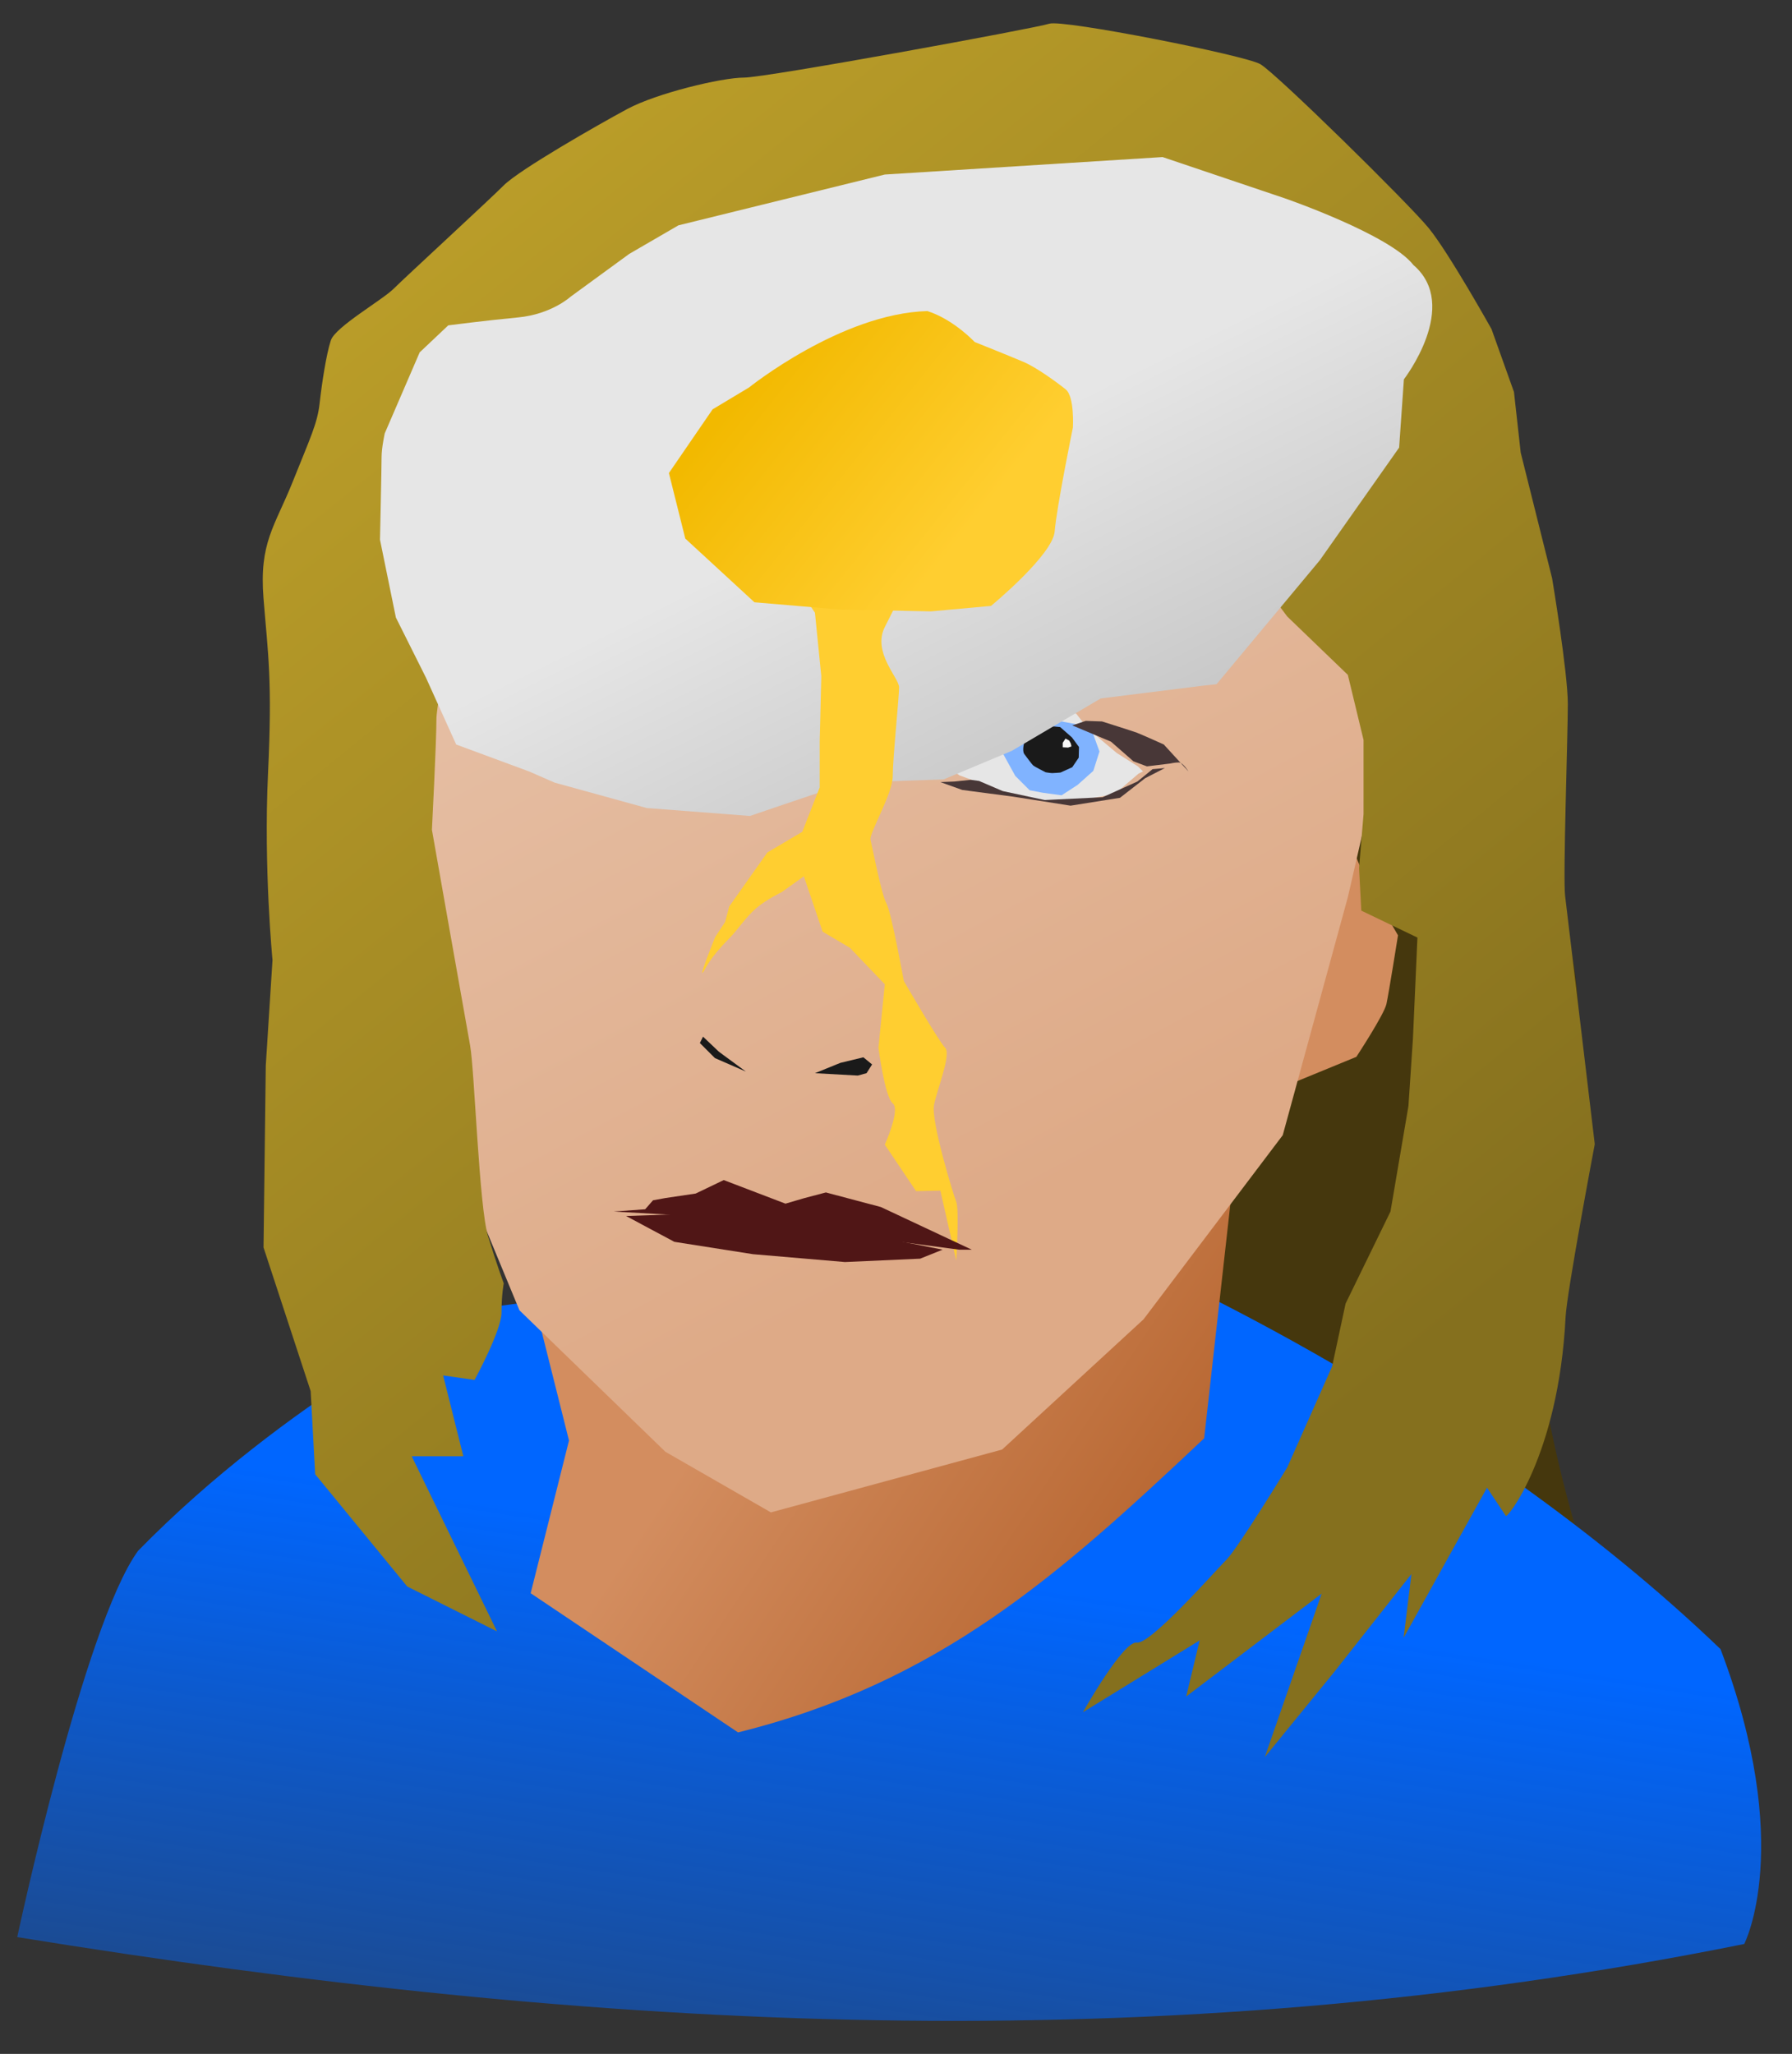 <?xml version="1.0" encoding="UTF-8" standalone="no"?>
<!-- Created with Inkscape (http://www.inkscape.org/) -->

<svg
   width="185mm"
   height="212mm"
   viewBox="0 0 185 212"
   version="1.1"
   id="svg1"
   xml:space="preserve"
   inkscape:version="1.3 (0e150ed6c4, 2023-07-21)"
   sodipodi:docname="eggonface.svg"
   xmlns:inkscape="http://www.inkscape.org/namespaces/inkscape"
   xmlns:sodipodi="http://sodipodi.sourceforge.net/DTD/sodipodi-0.dtd"
   xmlns:xlink="http://www.w3.org/1999/xlink"
   xmlns="http://www.w3.org/2000/svg"
   xmlns:svg="http://www.w3.org/2000/svg"><rect x="0" y="0" width="185" height="212" fill="#333333" stroke="none"/><sodipodi:namedview
     id="namedview1"
     pagecolor="#505050"
     bordercolor="#eeeeee"
     borderopacity="1"
     inkscape:showpageshadow="0"
     inkscape:pageopacity="0"
     inkscape:pagecheckerboard="0"
     inkscape:deskcolor="#d1d1d1"
     inkscape:document-units="mm"
     inkscape:zoom="0.37816709"
     inkscape:cx="265.75554"
     inkscape:cy="128.25019"
     inkscape:window-width="1920"
     inkscape:window-height="1027"
     inkscape:window-x="-8"
     inkscape:window-y="-8"
     inkscape:window-maximized="1"
     inkscape:current-layer="layer1" /><defs
     id="defs1"><linearGradient
       id="linearGradient29"
       inkscape:collect="always"><stop
         style="stop-color:#e6e6e6;stop-opacity:1;"
         offset="0"
         id="stop29" /><stop
         style="stop-color:#bebebe;stop-opacity:1;"
         offset="1"
         id="stop30" /></linearGradient><linearGradient
       id="linearGradient27"
       inkscape:collect="always"><stop
         style="stop-color:#deaa87;stop-opacity:1;"
         offset="0"
         id="stop27" /><stop
         style="stop-color:#e6c0a6;stop-opacity:1;"
         offset="1"
         id="stop28" /></linearGradient><linearGradient
       id="linearGradient25"
       inkscape:collect="always"><stop
         style="stop-color:#d38d5f;stop-opacity:1;"
         offset="0"
         id="stop25" /><stop
         style="stop-color:#b86732;stop-opacity:1;"
         offset="1"
         id="stop26" /></linearGradient><linearGradient
       id="linearGradient23"
       inkscape:collect="always"><stop
         style="stop-color:#85701e;stop-opacity:1;"
         offset="0"
         id="stop23" /><stop
         style="stop-color:#bb9e29;stop-opacity:1;"
         offset="1"
         id="stop24" /></linearGradient><linearGradient
       id="linearGradient21"
       inkscape:collect="always"><stop
         style="stop-color:#ffce30;stop-opacity:1;"
         offset="0"
         id="stop21" /><stop
         style="stop-color:#f2b900;stop-opacity:1;"
         offset="1"
         id="stop22" /></linearGradient><linearGradient
       id="linearGradient19"
       inkscape:collect="always"><stop
         style="stop-color:#0066ff;stop-opacity:1;"
         offset="0"
         id="stop19" /><stop
         style="stop-color:#0066ff;stop-opacity:0;"
         offset="1"
         id="stop20" /></linearGradient><linearGradient
       inkscape:collect="always"
       xlink:href="#linearGradient19"
       id="linearGradient20"
       x1="104.387"
       y1="163.259"
       x2="89.545"
       y2="261.215"
       gradientUnits="userSpaceOnUse" /><linearGradient
       inkscape:collect="always"
       xlink:href="#linearGradient21"
       id="linearGradient22"
       x1="96.719"
       y1="50.957"
       x2="78.167"
       y2="36.115"
       gradientUnits="userSpaceOnUse"
       gradientTransform="matrix(1.146,0,0,1.146,-10.107,-4.7)" /><linearGradient
       inkscape:collect="always"
       xlink:href="#linearGradient23"
       id="linearGradient24"
       x1="150.774"
       y1="136.431"
       x2="51.424"
       y2="13.993"
       gradientUnits="userSpaceOnUse" /><linearGradient
       inkscape:collect="always"
       xlink:href="#linearGradient25"
       id="linearGradient26"
       x1="66.788"
       y1="156.828"
       x2="103.892"
       y2="181.564"
       gradientUnits="userSpaceOnUse" /><linearGradient
       inkscape:collect="always"
       xlink:href="#linearGradient27"
       id="linearGradient28"
       x1="112.303"
       y1="120.713"
       x2="74.209"
       y2="48.978"
       gradientUnits="userSpaceOnUse" /><linearGradient
       inkscape:collect="always"
       xlink:href="#linearGradient29"
       id="linearGradient30"
       x1="123.138"
       y1="34.982"
       x2="143.078"
       y2="75.212"
       gradientUnits="userSpaceOnUse" /></defs><g
     inkscape:label="Layer 1"
     inkscape:groupmode="layer"
     id="layer1"><path
       style="fill:#45370d;fill-opacity:1;stroke-width:1.006;paint-order:markers stroke fill"
       d="m 131.606,97.007 -4.543,22.018 -5.078,13.21 -0.802,6.721 -4.543,12.515 c 0,0 -5.88,8.575 -3.474,7.88 2.405,-0.695 14.967,-4.867 14.967,-4.867 0,0 -6.414,5.794 -7.483,7.185 -1.069,1.391 11.225,7.88 11.225,7.88 l 12.561,-6.258 12.561,-8.112 7.196,7.617 c -10.389,-32.652 -3.989,-42.613 -3.989,-42.613 5.078,-14.216 2.445,-22.838 -2.138,-36.387 0,0 -2.673,-12.515 -4.276,-14.601 -1.604,-2.086 -14.165,8.343 -14.165,8.343 z"
       id="path18"
       sodipodi:nodetypes="cccccscsccccccscc" /><path
       style="fill:url(#linearGradient20);fill-opacity:1;stroke-width:1;paint-order:markers stroke fill"
       d="m 117.45,130.339 c 0,0 33.933,14.693 60.17,39.88 7.696,20.29 2.449,30.435 2.449,30.435 -60.701,12.248 -118.437,8.983 -178.29,-0.71 0,0 6.876,-32.173 12.474,-39.87 15.392,-15.742 33.933,-24.837 33.933,-24.837 l 63.668,-8.396 z"
       id="path19"
       sodipodi:nodetypes="cccccccc" /><path
       style="fill:url(#linearGradient26);stroke-width:0.937;paint-order:markers stroke fill;fill-opacity:1"
       d="m 53.625,128.295 5.116,20.395 -3.957,15.76 21.409,14.366 c 20.78,-5.156 33.134,-16.233 48.12,-30.357 l 3.708,-33.142 -25.03,14.369 -25.494,2.549 z"
       id="path17"
       sodipodi:nodetypes="ccccccccc" /><path
       style="fill:#d38d5f;stroke-width:1.032;paint-order:markers stroke fill"
       d="m 138.591,91.359 -3.344,12 -4.137,9.387 8.915,-3.66 c 0,0 2.867,-4.364 3.106,-5.455 0.239,-1.091 1.194,-7.091 1.194,-7.091 l -3.344,-5.727 -2.15,-5.182 z"
       id="path6"
       sodipodi:nodetypes="ccccscccc" /><path
       style="fill:url(#linearGradient28);stroke-width:0.937;paint-order:markers stroke fill;fill-opacity:1"
       d="m 45.977,57.839 -4.867,9.966 -2.549,11.588 3.013,8.112 1.622,11.588 0.464,11.82 4.404,10.893 5.562,13.442 15.065,14.601 10.893,6.258 23.872,-6.489 14.601,-13.442 14.369,-19.005 6.721,-24.567 3.94,-17.15 -2.086,-16.455 -10.893,-13.442 -17.846,-3.708 -51.22,2.086 c 0,0 -8.343,5.331 -8.343,6.258 0,0.927 -6.721,7.648 -6.721,7.648 z"
       id="path4" /><path
       style="fill:#e6e6e6;stroke-width:0.937;paint-order:markers stroke fill"
       d="m 117.534,79.857 -2.434,2.086 -5.562,1.043 -4.809,-0.869 -2.839,-1.043 -2.839,-1.043 -2.955,-2.144 3.592,-3.361 5.852,-1.506 5.562,0.637 1.217,1.564 2.955,2.491 2.202,1.391 0.521,0.521 z"
       id="path11" /><path
       style="fill:#80b3ff;stroke-width:0.937;paint-order:markers stroke fill"
       d="m 112.812,75.656 0.695,1.912 -0.637,1.999 -1.622,1.449 -1.651,1.072 -1.941,-0.261 -1.362,-0.261 -1.478,-1.477 -1.072,-1.941 -1.101,-2.028 3.853,-1.796 2.781,0.087 2.81,0.521 z"
       id="path12" /><path
       style="fill:url(#linearGradient24);fill-opacity:1;stroke-width:0.937;paint-order:markers stroke fill"
       d="m 132.889,63.633 6.258,6.026 1.622,6.721 v 7.648 l -0.464,5.562 0.232,4.404 5.794,2.781 -0.464,10.429 -0.464,6.953 -1.854,10.893 -4.635,9.502 -1.391,6.489 -4.635,10.429 c 0,0 -5.099,8.343 -6.258,9.502 -1.159,1.159 -7.88,8.807 -9.271,8.575 -1.391,-0.232 -5.562,7.185 -5.562,7.185 l 12.052,-7.416 -1.391,5.794 13.986,-10.619 -5.874,16.879 7.185,-8.809 7.956,-10.093 -0.804,6.577 8.608,-15.489 1.929,2.889 c -0.024,0.57 5.463,-6.119 6.182,-20.503 0.129,-2.588 3.013,-17.846 3.013,-17.846 0,0 -2.829,-23.762 -3.061,-25.616 -0.232,-1.854 0.28,-16.565 0.28,-19.809 0,-3.245 -1.622,-12.979 -1.622,-12.979 L 156.992,46.715 156.297,40.457 153.979,33.968 c 0,0 -4.404,-7.88 -6.489,-10.429 C 145.404,20.989 131.73,7.547 130.107,6.62 128.485,5.693 109.712,1.984 108.322,2.448 106.931,2.911 79.119,8.01 76.802,8.01 c -2.318,0 -9.039,1.622 -12.052,3.245 -3.013,1.622 -11.125,6.258 -12.747,7.88 -1.622,1.622 -10.198,9.502 -11.356,10.661 -1.159,1.159 -6.026,3.94 -6.489,5.331 -0.464,1.391 -0.927,4.404 -1.159,6.489 -0.232,2.086 -0.927,3.476 -2.781,8.112 -1.854,4.635 -3.476,6.258 -3.013,12.052 0.464,5.794 0.927,8.343 0.464,18.078 -0.464,9.734 0.464,19.236 0.464,19.236 l -0.695,10.893 -0.232,18.773 4.867,14.833 0.464,8.575 9.502,11.588 9.271,4.635 -8.807,-18.078 h 5.331 l -2.086,-8.343 3.245,0.464 c 0,0 2.781,-5.099 2.781,-6.953 0,-1.854 0.232,-3.013 0.232,-3.013 0,0 -0.695,-1.854 -1.622,-4.867 -0.927,-3.013 -1.391,-17.15 -1.854,-19.7 -0.464,-2.549 -3.94,-22.249 -3.94,-22.249 0,0 0.464,-9.039 0.464,-11.356 0,-2.318 2.549,-12.747 2.549,-12.747 l 7.416,-11.82 10.429,-6.721 11.356,-5.562 23.872,2.781 24.799,7.185 3.94,7.416 2.781,7.88 z"
       id="path5"
       sodipodi:nodetypes="cccccccccccccssccccccccccscssccccsssssssssssscccccccccccscsscsccccccccc" /><path
       style="fill:#1a1a1a;stroke-width:0.937;paint-order:markers stroke fill"
       d="m 109.48,79.741 1.217,-0.55 0.666,-0.985 0.029,-1.101 -0.724,-0.985 -1.217,-1.072 c 0,0 -1.159,-0.145 -1.42,-0.058 -0.261,0.087 -1.535,0.637 -1.738,0.753 -0.203,0.116 -0.521,0.724 -0.521,0.724 0,0 -0.29,1.014 -0.029,1.362 0.261,0.348 0.753,1.014 0.898,1.159 0.145,0.145 1.304,0.724 1.304,0.724 0,0 0.492,0.087 0.695,0.087 0.203,0 0.84,-0.058 0.84,-0.058 z"
       id="path13" /><path
       style="fill:url(#linearGradient30);stroke-width:0.937;paint-order:markers stroke fill;fill-opacity:1"
       d="m 43.326,36.37 -3.605,8.358 c 0,0 -0.328,1.475 -0.328,2.458 0,0.983 -0.164,8.522 -0.164,8.522 l 1.639,8.03 3.114,6.227 3.114,6.883 7.539,2.786 2.622,1.147 9.505,2.622 10.652,0.819 10.161,-3.442 9.833,-0.328 7.047,-2.95 9.177,-5.408 10.488,-1.311 1.475,-0.164 10.652,-12.783 8.194,-11.636 0.492,-7.047 c 0,0 5.881,-7.602 0.983,-11.799 -2.449,-3.148 -13.274,-6.883 -13.274,-6.883 L 120.022,16.212 91.343,18.015 70.039,23.259 64.958,26.209 58.895,30.634 c 0,0 -1.967,1.803 -5.408,2.13 -3.442,0.328 -7.211,0.819 -7.211,0.819 z"
       id="path2"
       sodipodi:nodetypes="ccsccccccccccccccccccccccccscc" /><path
       style="fill:#ffce30;fill-opacity:1;stroke-width:0.937;paint-order:markers stroke fill"
       d="m 81.183,58.821 2.95,4.425 0.656,6.555 -0.164,6.719 v 4.753 l -1.803,4.589 -3.605,2.13 -3.933,5.572 -0.429,1.606 -1.021,1.548 c 0,0 -1.747,4.295 -1.255,3.639 0.266,-0.354 0.571,-1.346 2.672,-3.464 0.968,-0.976 1.678,-2.178 2.863,-3.19 1.005,-0.858 2.578,-1.614 2.578,-1.614 l 2.294,-1.639 1.939,5.717 2.814,1.658 3.605,3.769 -0.656,6.555 c 0,0 0.656,5.08 1.475,5.736 0.819,0.656 -0.819,4.261 -0.819,4.261 l 3.226,4.799 2.51,-0.047 1.639,7.211 c 0,0 0.328,-5.244 0,-6.064 -0.328,-0.819 -2.622,-8.358 -2.294,-9.997 0.328,-1.639 1.803,-5.244 1.147,-5.9 -0.656,-0.656 -4.261,-6.883 -4.261,-6.883 0,0 -1.311,-7.211 -1.803,-8.03 -0.492,-0.819 -1.475,-5.9 -1.639,-6.555 -0.164,-0.656 2.294,-4.753 2.294,-6.555 0,-1.803 0.656,-8.194 0.656,-9.177 0,-0.983 -2.786,-3.605 -1.475,-6.227 1.311,-2.622 4.589,-9.013 4.589,-9.013 l -4.425,-1.311 c 0,0 -7.539,4.589 -8.194,4.589 -0.656,0 -2.13,-0.164 -2.13,-0.164 z"
       id="path3"
       sodipodi:nodetypes="ccccccccccsssccccccsccccssscsssssccsc" /><path
       style="fill:#1a1a1a;stroke-width:0.937;paint-order:markers stroke fill"
       d="m 90.032,109.87 -0.901,-0.737 -2.376,0.574 -2.622,1.065 4.425,0.246 0.901,-0.246 z"
       id="path7" /><path
       style="fill:#1a1a1a;stroke-width:0.937;paint-order:markers stroke fill"
       d="m 77.004,110.608 -2.786,-2.049 -1.639,-1.557 -0.328,0.656 1.557,1.557 z"
       id="path8" /><path
       style="fill:#501616;stroke-width:0.937;paint-order:markers stroke fill"
       d="m 81.089,124.239 -6.373,-2.434 -2.897,1.391 -3.129,0.464 -1.275,0.232 -0.811,0.927 -3.245,0.232 6.142,0.348 5.099,0.348 6.489,2.086 2.318,-0.927 15.644,2.086 h 1.275 l -9.386,-4.404 -5.678,-1.506 -2.202,0.579 z"
       id="path9" /><path
       style="fill:#501616;stroke-width:0.937;paint-order:markers stroke fill"
       d="m 64.634,125.514 4.983,2.665 8.112,1.275 9.502,0.811 7.764,-0.348 2.318,-0.927 -9.966,-1.97 -11.936,-1.738 h -4.056 z"
       id="path10" /><path
       style="fill:#f9f9f9;stroke-width:0.937;paint-order:markers stroke fill"
       d="m 110.379,76.438 -0.377,-0.203 -0.29,0.435 v 0.464 l 0.55,0.029 0.348,-0.116 -0.058,-0.29 z"
       id="path14" /><path
       style="fill:#483737;stroke-width:0.937;paint-order:markers stroke fill"
       d="m 110.697,74.874 3.998,1.68 2.318,2.028 1.391,0.521 2.376,-0.29 c 0,0 0.521,-0.116 0.927,-0.116 0.406,0 0.985,0.927 0.985,0.927 l -2.549,-2.781 c 0,0 -2.318,-1.043 -2.781,-1.217 -0.464,-0.174 -3.592,-1.159 -3.592,-1.159 l -1.68,-0.058 z"
       id="path16" /><path
       style="fill:#483737;stroke-width:0.937;paint-order:markers stroke fill"
       d="m 100.21,80.494 -1.68,0.174 -1.449,0.058 2.26,0.811 5.273,0.695 5.91,0.927 5.099,-0.811 2.607,-2.028 2.028,-1.043 -1.275,0.116 -1.564,1.275 -3.592,1.622 -5.968,0.29 -4.346,-0.927 -2.434,-1.043 z"
       id="path15" /><path
       style="fill:url(#linearGradient22);fill-opacity:1;stroke-width:1.074;paint-order:markers stroke fill"
       d="m 95.733,32.109 c -8.905,0.247 -18.411,7.89 -18.411,7.89 l -3.757,2.254 -4.509,6.575 1.691,6.763 7.139,6.575 8.83,0.751 9.393,0.188 6.2,-0.564 c 0,0 6.388,-5.26 6.575,-7.703 0.188,-2.442 1.879,-10.708 1.879,-10.708 0,0 0.188,-3.194 -0.751,-3.945 -0.939,-0.751 -3.006,-2.254 -4.321,-2.818 -1.315,-0.564 -5.072,-2.067 -5.072,-2.067 0,0 -2.164,-2.328 -4.885,-3.194 z"
       id="path1"
       sodipodi:nodetypes="cccccccccscsscc" /></g></svg>
